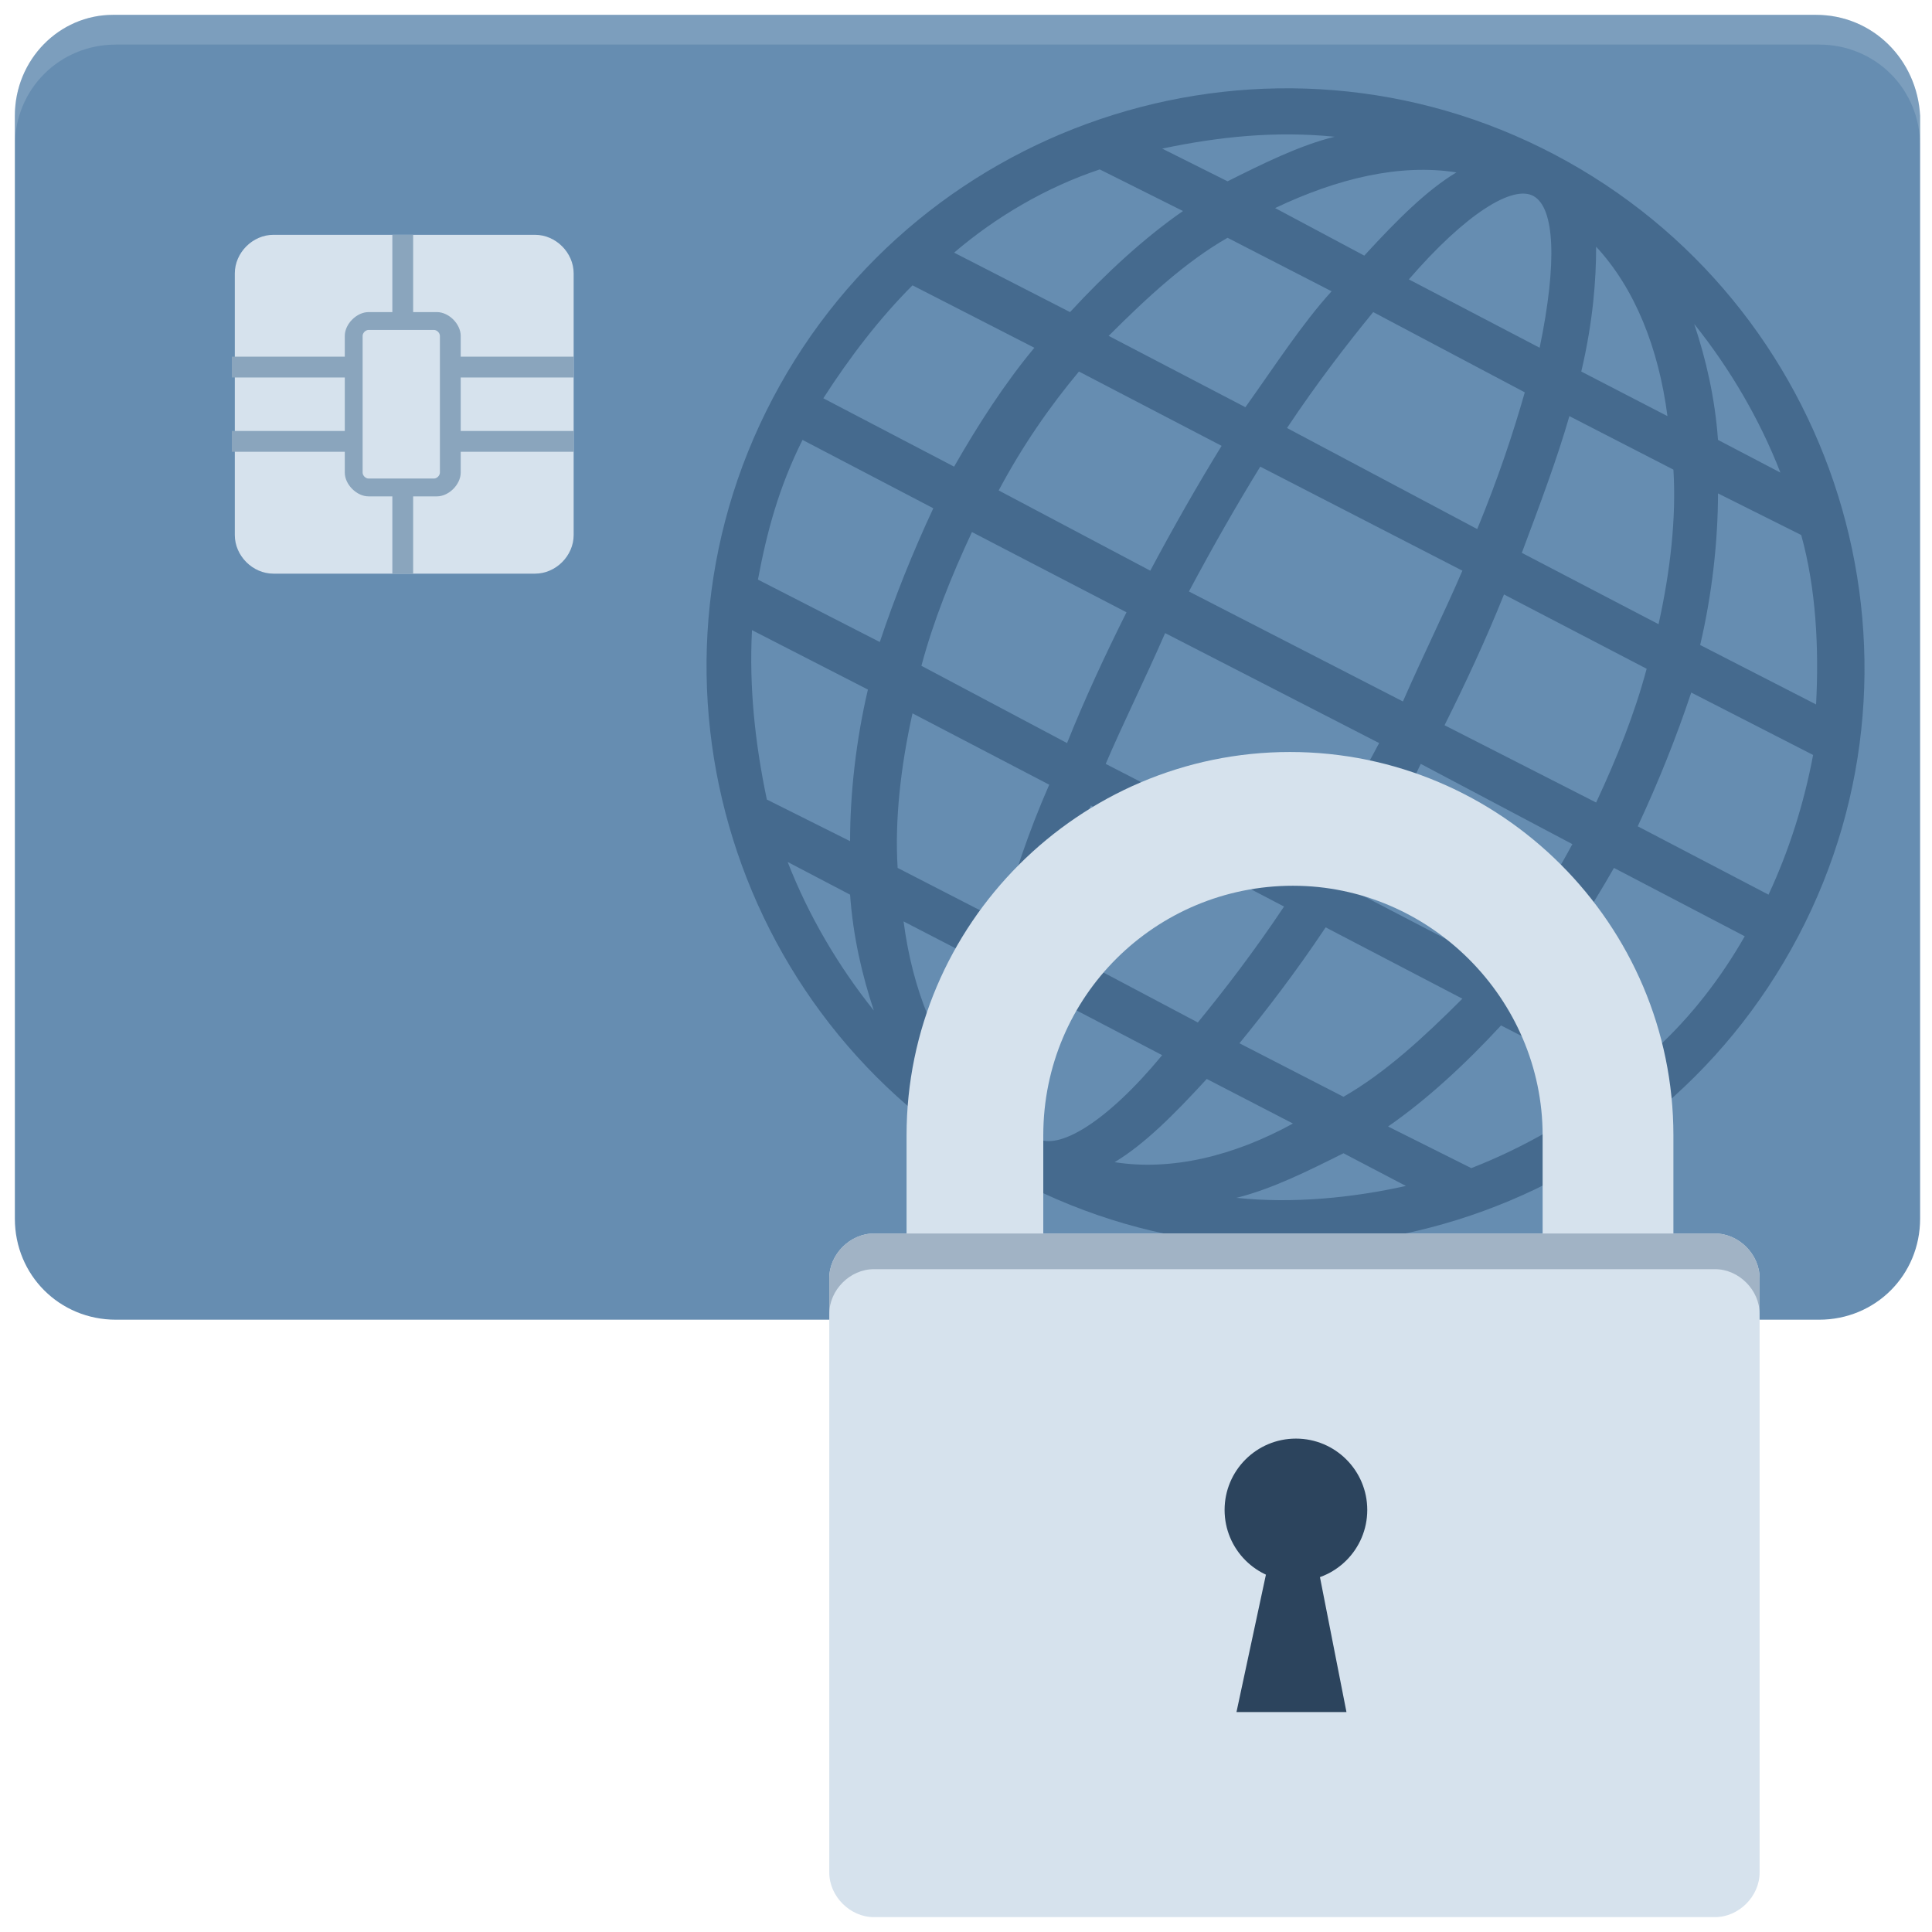 <svg xmlns="http://www.w3.org/2000/svg" viewBox="0 0 65 65" width="288" height="288"><path fill="#668db1" d="M61.1.5H3.8C2 .5.5 2 .5 3.9V41c0 1.9 1.5 3.4 3.4 3.4h57.3c1.9 0 3.4-1.5 3.4-3.4V3.9C64.5 2 63 .5 61.1.5z" class="color92CEBE svgShape"></path><path fill="#d6e2ed" d="M61.1.5H3.8C2 .5.5 2 .5 3.9v1C.5 3 2 1.5 3.9 1.5h57.3c1.9 0 3.4 1.5 3.4 3.4v-1C64.5 2 63 .5 61.1.5z" opacity=".2" class="colorF4F4F4 svgShape"></path><path fill="#d6e2ed" d="M18 7.9H9.2c-.7 0-1.3.6-1.3 1.3V18c0 .7.6 1.3 1.3 1.3H18c.7 0 1.3-.6 1.3-1.3V9.2c0-.7-.6-1.3-1.3-1.3z" class="colorE5A45E svgShape"></path><path fill="#8aa5bd" d="M19.3 12.7V12h-3.8v-.7c0-.4-.4-.8-.8-.8h-.8V7.9h-.7v2.6h-.8c-.4 0-.8.4-.8.8v.7H7.8v.7h3.8v1.8H7.8v.7h3.8v.7c0 .4.4.8.8.8h.8v2.6h.7v-2.6h.8c.4 0 .8-.4.8-.8v-.7h3.8v-.7h-3.8v-1.8h3.8zm-4.5 3.2c0 .1-.1.2-.2.2h-2.2c-.1 0-.2-.1-.2-.2v-4.6c0-.1.1-.2.2-.2h2.2c.1 0 .2.1.2.2v4.6z" class="colorD08230 svgShape"></path><path fill="#456a8e" d="M52.3 5.2C42.8.2 31 3.9 26 13.4s-1.3 21.3 8.2 26.3 21.3 1.3 26.3-8.2 1.3-21.3-8.2-26.3zm7.6 10.7-2.1-1.1c-.1-1.4-.4-2.7-.8-3.9 1.2 1.5 2.2 3.2 2.9 5zm-6.2-7.6c1.3 1.4 2.1 3.4 2.4 5.7l-2.9-1.5c.4-1.7.5-3.1.5-4.2zm-.9 5.7 3.5 1.8c.1 1.6-.1 3.4-.5 5.2l-4.6-2.4c.6-1.6 1.2-3.2 1.6-4.6zM40 19.9c.8-1.5 1.6-2.9 2.4-4.2l6.8 3.5c-.6 1.4-1.3 2.8-2 4.4L40 19.9zm6.4 5.1c-.8 1.5-1.6 2.9-2.4 4.2l-6.8-3.5c.6-1.4 1.3-2.8 2-4.4l7.2 3.7zm-3.1-10.6c1-1.5 2-2.8 2.9-3.9l5.1 2.7c-.4 1.4-.9 2.9-1.6 4.6l-6.4-3.4zm-1.4-.7-4.6-2.4c1.3-1.3 2.6-2.5 4-3.3l3.5 1.8c-1 1.1-1.9 2.5-2.9 3.9zm-.8 1.3c-.8 1.3-1.6 2.7-2.4 4.2l-5.1-2.7c.8-1.5 1.7-2.8 2.7-4l4.8 2.5zm-3.2 5.6c-.7 1.4-1.4 2.9-2 4.4L31 22.4c.4-1.5 1-3 1.7-4.5l5.2 2.7zm-1.2 6.5 6.5 3.4c-1 1.5-2 2.8-2.9 3.9l-5.1-2.7c.3-1.4.8-2.9 1.5-4.6zm7.9 4.1 4.6 2.4c-1.3 1.3-2.6 2.5-4 3.3l-3.5-1.8c.9-1.1 1.9-2.4 2.9-3.9zm.8-1.3c.8-1.3 1.7-2.7 2.4-4.2l5.1 2.7c-.8 1.5-1.7 2.8-2.7 4l-4.8-2.5zm3.2-5.5c.7-1.4 1.4-2.9 2-4.4l4.8 2.5c-.4 1.5-1 3-1.7 4.5l-5.1-2.6zm3-17.8c.7.4.8 2.2.2 5.1l-4.4-2.3c1.9-2.2 3.5-3.2 4.2-2.8zM49 5.8c-1 .6-2 1.6-3.1 2.8l-3-1.6C45 6 47.1 5.5 49 5.8zm-4.1-1.2c-1.2.3-2.4.9-3.6 1.5L39.1 5c1.9-.4 3.8-.6 5.8-.4zM37 5.7l2.8 1.4c-1.3.9-2.6 2.1-3.8 3.4l-3.9-2c1.4-1.2 3.1-2.2 4.9-2.8zm-6.3 3.9 4.1 2.1c-1 1.2-1.9 2.6-2.7 4l-4.4-2.3c.9-1.4 1.9-2.7 3-3.8zm-5.4 11.6 3.9 2c-.4 1.7-.6 3.5-.6 5.1l-2.8-1.4c-.4-1.9-.6-3.8-.5-5.7zm1.2 7.8 2.1 1.1c.1 1.4.4 2.7.8 3.9-1.2-1.5-2.2-3.2-2.9-5zm-1-9.5c.3-1.6.7-3.1 1.5-4.7l4.4 2.3c-.7 1.5-1.3 3-1.8 4.5l-4.1-2.1zm7.3 17.2c-1.3-1.4-2.1-3.4-2.4-5.7l2.9 1.5c-.4 1.6-.6 3-.5 4.2zm.9-5.7-3.5-1.8c-.1-1.6.1-3.4.5-5.2l4.6 2.4c-.7 1.6-1.2 3.1-1.6 4.6zm1.2 7.3c-.7-.4-.8-2.2-.2-5.1l4.4 2.3c-1.9 2.3-3.5 3.2-4.2 2.8zm2.6.8c1-.6 2-1.6 3.1-2.8l2.9 1.5c-2 1.1-4.1 1.6-6 1.3zm4.1 1.2c1.2-.3 2.4-.9 3.6-1.5l2.1 1.1c-1.8.4-3.8.6-5.7.4zm7.9-1-2.8-1.4c1.3-.9 2.6-2.1 3.8-3.4l3.9 2c-1.4 1.1-3.1 2.1-4.9 2.8zm6.2-4-4.1-2.1c1-1.2 1.9-2.6 2.7-4l4.4 2.3c-.8 1.4-1.8 2.7-3 3.8zm3.8-5.2-4.4-2.3c.7-1.5 1.3-3 1.8-4.5l4.1 2.1c-.3 1.6-.8 3.2-1.5 4.7zm-2.3-8.4c.4-1.7.6-3.5.6-5.1l2.8 1.4c.5 1.8.6 3.8.5 5.7l-3.9-2z" class="color75BAA6 svgShape"></path><path fill="#d6e2ed" d="M35.1 42.7v-4.5c0-4.7 3.8-8.4 8.4-8.4s8.4 3.8 8.4 8.4v4.5h4.4v-4.5c0-7.1-5.8-12.9-12.9-12.9s-12.9 5.8-12.9 12.9v4.5h4.6z" class="colorF4F4F4 svgShape"></path><path fill="#d6e2ed" d="M57.7 41.5H29.4c-.8 0-1.5.7-1.5 1.5v20c0 .8.7 1.5 1.5 1.5h28.3c.8 0 1.5-.7 1.5-1.5V43c0-.8-.7-1.5-1.5-1.5z" class="colorE5A45E svgShape"></path><path fill="#a1b3c5" d="M57.7 41.5H29.4c-.8 0-1.5.7-1.5 1.5v1.2c0-.8.7-1.5 1.5-1.5h28.3c.8 0 1.5.7 1.5 1.5V43c0-.8-.7-1.5-1.5-1.5z" class="colorF1B974 svgShape"></path><circle cx="43.6" cy="50.8" r="2.4" fill="#2c445d" class="color59595C svgShape"></circle><path fill="#2c445d" d="M45.3 57.6h-3.7l1.2-5.6h1.4z" class="color59595C svgShape"></path></svg>